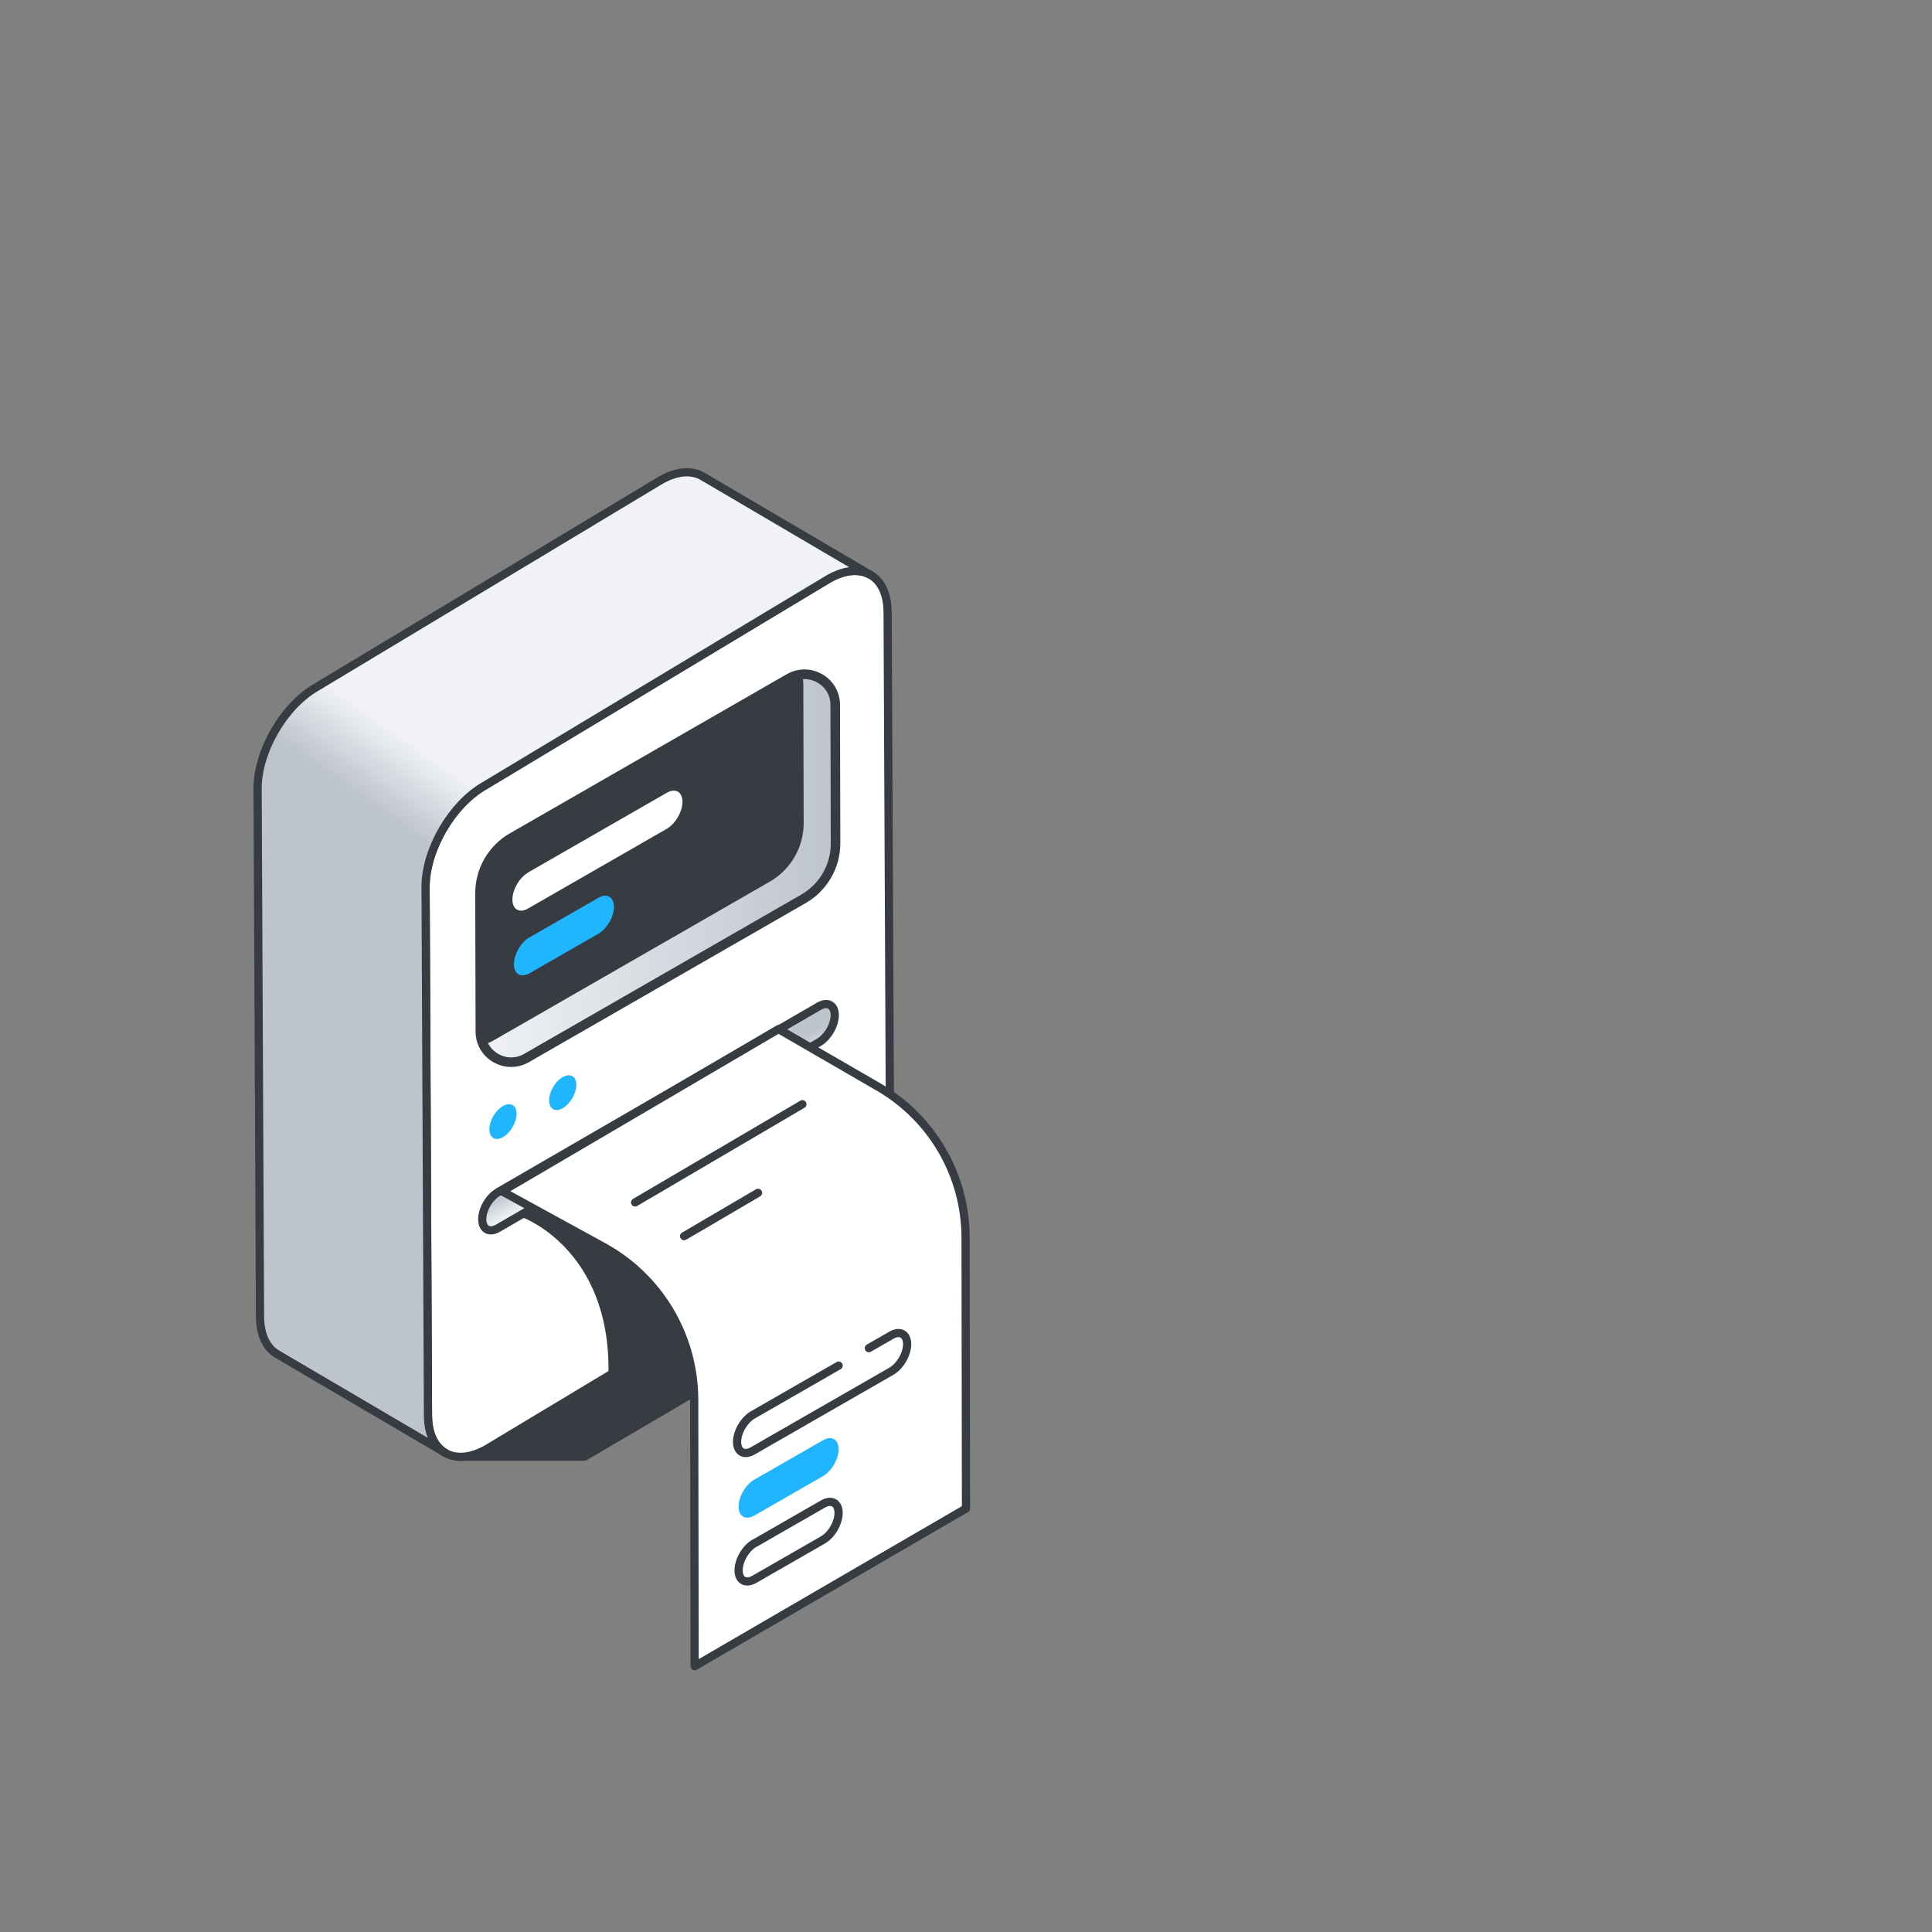 <svg width="90" height="90" viewBox="0 0 90 90" fill="none" xmlns="http://www.w3.org/2000/svg">
<rect x="0" y="0" width="90" height="90" fill="#808080" stroke="none"/>
<path d="M21.378 67.795H27.206L44.608 57.585L39.909 54.631V56.909L21.378 67.795Z" fill="#373B42" stroke="#373B42" stroke-width="0.509" stroke-linecap="round" stroke-linejoin="round"/>
<path d="M22.558 36.611C21.046 37.48 19.82 39.591 19.825 41.325L19.938 65.93C19.938 67.663 21.174 68.36 22.691 67.49L38.728 57.85C40.24 56.98 41.466 54.87 41.461 53.136L41.349 28.531C41.349 26.798 40.113 26.101 38.596 26.97L22.558 36.611Z" fill="white"/>
<path d="M22.558 36.611C21.046 37.48 19.82 39.591 19.825 41.325L19.938 65.93C19.938 67.663 21.174 68.36 22.691 67.49L38.728 57.85C40.24 56.98 41.466 54.87 41.461 53.136L41.349 28.531C41.349 26.798 40.113 26.101 38.596 26.97L22.558 36.611Z" stroke="#373B42" stroke-width="0.382" stroke-linejoin="round"/>
<path d="M24.463 56.487C24.463 56.487 28.682 58.023 28.6 63.936L31.654 62.1C31.654 62.1 29.79 56.67 24.463 56.482V56.487Z" fill="#373B42" stroke="#373B42" stroke-width="0.509" stroke-linecap="round" stroke-linejoin="round"/>
<path d="M14.733 32.014L30.77 22.373C31.532 21.936 32.221 21.896 32.722 22.185L40.547 26.782C40.046 26.492 39.356 26.533 38.595 26.97L22.557 36.611C21.046 37.48 19.82 39.59 19.825 41.324L19.937 65.929C19.937 66.788 20.244 67.394 20.739 67.678L12.914 63.082C12.424 62.797 12.117 62.192 12.112 61.333L12 36.728C12 34.994 13.221 32.884 14.733 32.014Z" fill="url(#paint0_linear_86_5423)"/>
<path d="M14.733 32.014L30.77 22.373C31.532 21.936 32.221 21.896 32.722 22.185L40.547 26.782C40.046 26.492 39.356 26.533 38.595 26.97L22.557 36.611C21.046 37.48 19.82 39.59 19.825 41.324L19.937 65.929C19.937 66.788 20.244 67.394 20.739 67.678L12.914 63.082C12.424 62.797 12.117 62.192 12.112 61.333L12 36.728C12 34.994 13.221 32.884 14.733 32.014Z" stroke="#373B42" stroke-width="0.382" stroke-linejoin="round"/>
<path d="M38.876 32.833L38.891 39.285C38.891 40.338 38.329 41.314 37.415 41.843L24.508 49.261C23.578 49.795 22.409 49.129 22.409 48.056L22.393 41.604C22.393 40.551 22.955 39.575 23.869 39.046L36.776 31.628C37.706 31.094 38.876 31.76 38.876 32.833Z" fill="#373B42"/>
<path d="M38.876 32.833L38.891 39.285C38.891 40.338 38.329 41.314 37.415 41.843L24.508 49.261C23.578 49.795 22.409 49.129 22.409 48.056L22.393 41.604C22.393 40.551 22.955 39.575 23.869 39.046L36.776 31.628C37.706 31.094 38.876 31.76 38.876 32.833Z" stroke="#373B42" stroke-width="0.509" stroke-linejoin="round"/>
<path d="M38.876 32.833C38.876 31.907 38.003 31.287 37.165 31.48C37.206 31.608 37.231 31.745 37.231 31.892L37.247 38.345C37.247 39.397 36.685 40.373 35.771 40.902L22.864 48.321C22.736 48.392 22.608 48.438 22.476 48.468C22.731 49.287 23.706 49.724 24.508 49.262L37.415 41.843C38.335 41.314 38.897 40.343 38.892 39.285L38.876 32.833Z" fill="url(#paint1_linear_86_5423)"/>
<path d="M38.876 32.833C38.876 31.907 38.003 31.287 37.165 31.48C37.206 31.608 37.231 31.745 37.231 31.892L37.247 38.345C37.247 39.397 36.685 40.373 35.771 40.902L22.864 48.321C22.736 48.392 22.608 48.438 22.476 48.468C22.731 49.287 23.706 49.724 24.508 49.262L37.415 41.843C38.335 41.314 38.897 40.343 38.892 39.285L38.876 32.833Z" stroke="#373B42" stroke-width="0.382" stroke-linejoin="round"/>
<path d="M24.672 43.658C24.268 43.892 23.941 44.456 23.941 44.919C23.941 45.382 24.268 45.565 24.672 45.336L27.869 43.501C28.273 43.267 28.6 42.707 28.6 42.245C28.6 41.782 28.273 41.594 27.869 41.828L24.672 43.663V43.658Z" fill="#1FB6FF"/>
<path d="M24.6 40.648C24.197 40.882 23.87 41.441 23.87 41.904C23.87 42.367 24.197 42.555 24.6 42.321L31.061 38.609C31.465 38.375 31.792 37.811 31.792 37.348C31.792 36.885 31.465 36.702 31.061 36.931L24.6 40.643V40.648Z" fill="white"/>
<path d="M23.196 55.541C22.792 55.775 22.465 56.334 22.465 56.797C22.465 57.26 22.792 57.448 23.196 57.214L38.156 48.55C38.559 48.316 38.886 47.751 38.886 47.288C38.886 46.826 38.559 46.643 38.156 46.872L23.196 55.536V55.541Z" fill="url(#paint2_linear_86_5423)" stroke="#373B42" stroke-width="0.382" stroke-linecap="round" stroke-linejoin="round"/>
<path d="M45 70.266L44.98 57.631C44.97 54.743 43.422 52.078 40.914 50.629L36.266 47.94L23.39 55.495L28.104 58.078C30.704 59.502 32.323 62.217 32.338 65.177L32.359 77.619L45 70.272V70.266Z" fill="white"/>
<path d="M45 70.266L44.98 57.631C44.97 54.743 43.422 52.078 40.914 50.629L36.266 47.94L23.39 55.495L28.104 58.078C30.704 59.502 32.323 62.217 32.338 65.177L32.359 77.619L45 70.272V70.266Z" stroke="#373B42" stroke-width="0.382" stroke-linejoin="round"/>
<path d="M35.138 68.924C34.734 69.158 34.407 69.723 34.407 70.185C34.407 70.648 34.734 70.831 35.138 70.602L38.335 68.767C38.739 68.533 39.065 67.973 39.065 67.511C39.065 67.048 38.739 66.86 38.335 67.094L35.138 68.929V68.924Z" fill="#1FB6FF"/>
<path d="M35.138 71.894C34.734 72.127 34.407 72.692 34.407 73.154C34.407 73.617 34.734 73.8 35.138 73.572L38.335 71.736C38.739 71.502 39.065 70.943 39.065 70.48C39.065 70.017 38.739 69.829 38.335 70.063L35.138 71.899V71.894Z" stroke="#373B42" stroke-width="0.382" stroke-linecap="round" stroke-linejoin="round"/>
<path d="M39.066 63.616L35.066 65.914C34.663 66.148 34.336 66.707 34.336 67.17C34.336 67.633 34.663 67.821 35.066 67.587L41.528 63.875C41.931 63.641 42.258 63.077 42.258 62.614C42.258 62.151 41.931 61.968 41.528 62.197L40.475 62.802" stroke="#373B42" stroke-width="0.382" stroke-linecap="round" stroke-linejoin="round"/>
<path d="M23.426 51.524C23.078 51.728 22.792 52.211 22.797 52.612C22.802 53.014 23.084 53.172 23.431 52.974C23.778 52.775 24.064 52.287 24.064 51.885C24.064 51.484 23.778 51.326 23.431 51.524H23.426Z" fill="#1FB6FF"/>
<path d="M26.209 50.177C25.862 50.38 25.576 50.863 25.581 51.265C25.586 51.667 25.867 51.824 26.214 51.626C26.561 51.422 26.848 50.94 26.848 50.538C26.848 50.136 26.561 49.978 26.214 50.177H26.209Z" fill="#1FB6FF"/>
<path d="M29.585 56.014L37.38 51.438" stroke="#373B42" stroke-width="0.382" stroke-linecap="round" stroke-linejoin="round"/>
<path d="M31.869 57.585L35.312 55.567" stroke="#373B42" stroke-width="0.382" stroke-linecap="round" stroke-linejoin="round"/>
<defs>
<linearGradient id="paint0_linear_86_5423" x1="23.273" y1="41.711" x2="25.273" y2="38.875" gradientUnits="userSpaceOnUse">
<stop stop-color="#BEC4CD"/>
<stop offset="1" stop-color="#F0F2F5"/>
</linearGradient>
<linearGradient id="paint1_linear_86_5423" x1="22.471" y1="40.45" x2="38.892" y2="40.45" gradientUnits="userSpaceOnUse">
<stop stop-color="#F0F2F5"/>
<stop offset="1" stop-color="#BEC4CD"/>
</linearGradient>
<linearGradient id="paint2_linear_86_5423" x1="31.102" y1="52.851" x2="30.595" y2="51.873" gradientUnits="userSpaceOnUse">
<stop stop-color="#F0F2F5"/>
<stop offset="1" stop-color="#BEC4CD"/>
</linearGradient>
</defs>
</svg>
